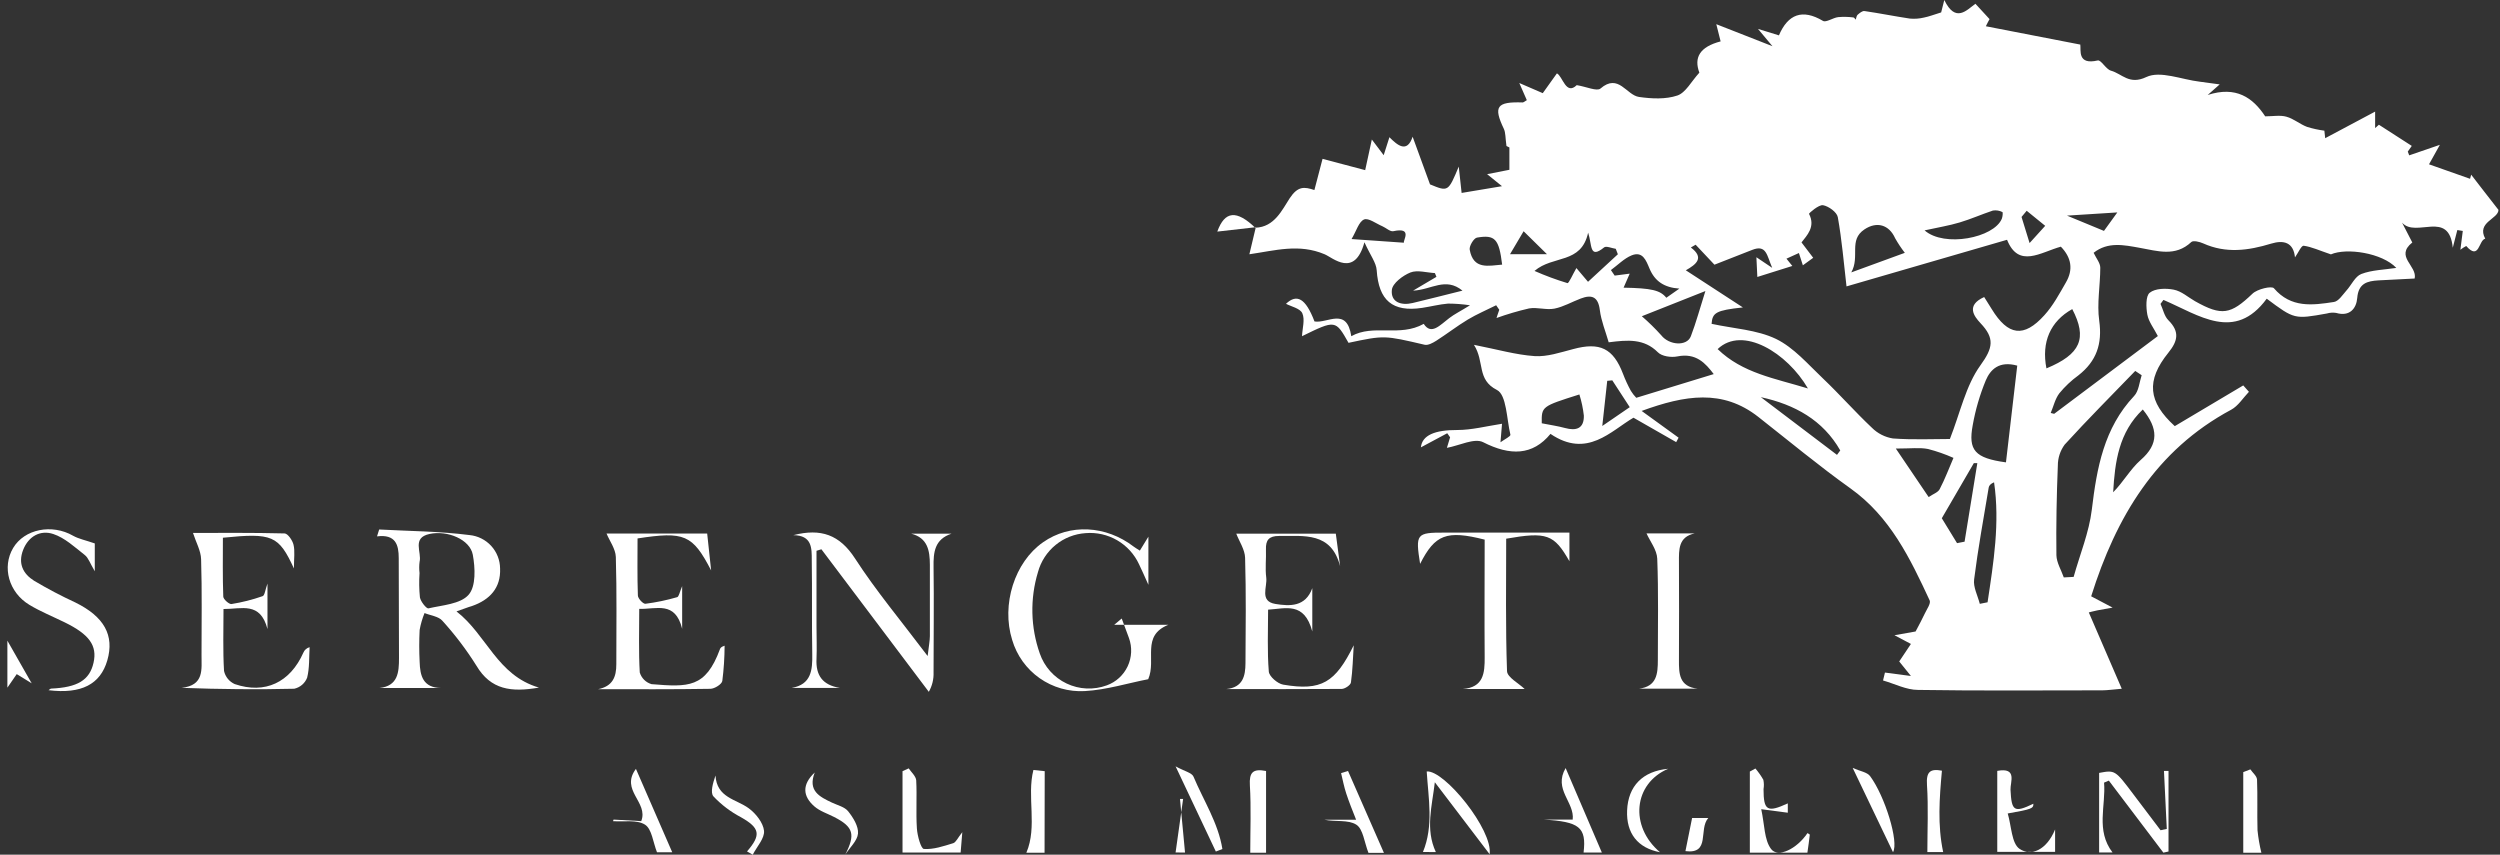 <svg xmlns="http://www.w3.org/2000/svg" fill="none" viewBox="0 0 234 80" height="80" width="234">
<rect x="0" y="0" width="234" height="80" fill="#333333" stroke="none"/>
<path fill="white" d="M117.505 21.313C119.287 21.264 120.016 19.626 120.71 18.566C121.477 17.404 122.076 17.471 123.027 17.788C123.308 16.71 123.566 15.72 123.791 14.868L127.781 15.925C128.01 14.868 128.186 14.069 128.404 13.058L129.514 14.527L130.049 12.843C130.802 13.601 131.701 14.368 132.222 12.798C132.718 14.16 133.215 15.513 133.849 17.256C135.55 17.96 135.55 17.96 136.539 15.594C136.624 16.379 136.708 17.164 136.807 18.059L140.586 17.428L139.194 16.302L141.279 15.893V13.801L141.005 13.667C140.895 12.896 140.934 12.424 140.758 12.055C139.765 9.973 140.085 9.508 142.519 9.589C142.61 9.589 142.709 9.491 142.91 9.375L142.205 7.769L144.403 8.72L145.727 6.867C146.273 7.138 146.565 8.955 147.583 7.969C148.506 8.121 149.474 8.572 149.805 8.286C151.499 6.828 152.224 8.906 153.415 9.075C154.605 9.244 155.905 9.308 157 8.941C157.782 8.677 158.303 7.628 159.06 6.8C158.535 5.392 159.088 4.388 161.05 3.874C160.951 3.486 160.852 3.096 160.645 2.264L165.902 4.325L164.547 2.705L166.508 3.31C167.35 1.338 168.695 0.803 170.628 1.955C170.924 2.131 171.562 1.659 172.058 1.602C172.527 1.563 173 1.572 173.467 1.631C173.551 1.631 173.625 1.768 173.699 1.842C173.752 1.687 173.763 1.49 173.868 1.388C174.055 1.226 174.323 0.997 174.52 1.035C175.928 1.24 177.337 1.525 178.767 1.74C179.212 1.78 179.661 1.747 180.095 1.641C180.549 1.553 180.989 1.377 181.693 1.162C181.718 1.071 181.827 0.634 181.986 0C183.042 2.197 184.099 0.926 184.898 0.352L186.222 1.789C186.166 1.879 186.116 1.972 186.071 2.067C185.969 2.264 185.87 2.472 185.877 2.458L194.716 4.173C194.797 4.68 194.413 6.11 196.347 5.659C196.66 5.585 197.107 6.48 197.583 6.614C198.639 6.909 199.287 7.976 200.893 7.212C202.193 6.592 204.196 7.445 205.887 7.645C206.447 7.716 207.007 7.797 207.764 7.899L206.641 8.889C209.292 8.029 210.866 9.135 212.022 10.889C212.726 10.889 213.43 10.758 214.008 10.924C214.691 11.111 215.275 11.628 215.945 11.878C216.473 12.041 217.013 12.159 217.561 12.231C217.589 12.46 217.614 12.688 217.638 12.935L222.312 10.445V11.991L222.664 11.674C223.692 12.334 224.718 12.995 225.742 13.657L225.368 14.189C225.414 14.305 225.456 14.425 225.502 14.541L228.372 13.555C228.02 14.168 227.668 14.844 227.355 15.379L231.197 16.735L231.302 16.351C232.109 17.407 232.919 18.439 233.856 19.644C233.856 20.496 231.778 20.792 232.619 22.341C231.996 22.464 232.07 24.43 230.838 23.024C230.646 23.125 230.463 23.243 230.292 23.377C230.366 22.792 230.44 22.207 230.517 21.616L230.006 21.531C229.89 21.982 229.778 22.433 229.58 23.19C229.228 19.584 226.14 22.309 224.833 20.841L225.791 22.697C224.132 24.021 226.277 24.88 226.013 26.07C224.907 26.127 223.766 26.176 222.629 26.243C221.572 26.306 220.748 26.511 220.635 27.902C220.558 28.867 219.931 29.663 218.667 29.289C218.378 29.242 218.082 29.26 217.8 29.342C214.758 29.888 214.758 29.892 212.166 27.958C209.165 32.033 205.827 29.494 202.499 28.071L202.224 28.444C202.464 28.962 202.577 29.592 202.96 29.973C204.017 31.029 203.869 31.892 202.96 33.012C200.847 35.632 201.066 37.614 203.559 39.886L209.968 36.075L210.5 36.674C209.951 37.245 209.497 37.998 208.831 38.354C201.788 42.136 198.069 48.383 195.734 55.814L197.741 56.871C197.037 57.001 196.685 57.057 196.308 57.131C195.931 57.205 195.558 57.314 195.512 57.325L198.597 64.467C197.791 64.534 197.287 64.611 196.784 64.615C191.033 64.615 185.282 64.668 179.528 64.576C178.429 64.576 177.344 64.002 176.252 63.692L176.432 62.952L178.862 63.273L177.767 61.913L178.862 60.273L177.323 59.459L179.299 59.107C179.651 58.438 179.922 57.945 180.158 57.434C180.348 57.026 180.746 56.48 180.616 56.198C178.785 52.257 176.918 48.362 173.199 45.711C170.241 43.598 167.438 41.27 164.575 39.02C161.229 36.396 157.715 36.984 153.658 38.463L157.116 40.967L156.891 41.383L152.894 39.097C150.781 40.326 148.555 42.943 145.125 40.611C143.456 42.647 141.353 42.678 138.821 41.389C138.001 40.974 136.599 41.706 135.43 41.918L135.729 40.932L135.462 40.551L132.996 41.872C133.109 40.742 134.296 40.242 136.395 40.249C137.744 40.249 139.096 39.896 140.589 39.664C140.557 40.055 140.515 40.572 140.445 41.397C140.874 41.09 141.403 40.837 141.374 40.692C141.022 39.227 141.022 36.963 140.114 36.502C138.198 35.526 138.983 33.882 137.962 32.276C140.152 32.705 141.885 33.212 143.646 33.332C144.826 33.41 146.062 32.98 147.241 32.677C149.742 31.997 151.002 32.596 151.915 34.994C152.123 35.541 152.369 36.073 152.651 36.586C152.795 36.819 152.964 37.036 153.154 37.234L160.405 35.015C159.637 34.001 158.747 33.008 157.007 33.36C156.429 33.477 155.549 33.36 155.172 32.969C153.883 31.68 152.355 31.811 150.573 32.04C150.277 31.004 149.869 30.032 149.745 29.025C149.587 27.768 148.995 27.546 147.953 27.944C147.129 28.254 146.34 28.722 145.488 28.888C144.727 29.036 143.878 28.733 143.114 28.87C142.084 29.108 141.069 29.407 140.075 29.765C140.075 29.73 140.209 29.363 140.332 28.997L140.04 28.571C139.156 29.015 138.237 29.402 137.391 29.909C136.374 30.522 135.43 31.258 134.426 31.899C134.109 32.099 133.662 32.343 133.345 32.269C129.577 31.388 129.58 31.374 126.221 32.089C125.002 29.934 125.002 29.934 121.868 31.469C121.903 30.73 122.16 29.909 121.896 29.321C121.689 28.86 120.84 28.687 120.368 28.437C121.372 27.49 122.196 27.881 123.037 30.089C124.256 30.293 126.062 28.708 126.481 31.469C128.552 30.3 131.003 31.578 133.261 30.314C133.965 31.399 134.771 30.441 135.652 29.772C136.134 29.402 136.708 29.124 137.592 28.574C136.914 28.472 136.229 28.419 135.543 28.416C134.729 28.483 133.926 28.694 133.113 28.817C130.331 29.236 129.045 28.113 128.859 25.296C128.813 24.591 128.274 23.919 127.711 22.676C126.791 26.039 124.752 24.12 123.985 23.799C121.579 22.785 119.378 23.447 116.941 23.799L117.54 21.285L117.505 21.313ZM185.719 27.803C185.997 28.247 186.212 28.585 186.423 28.927C187.951 31.423 189.43 31.642 191.353 29.504C192.167 28.61 192.762 27.493 193.368 26.44C194.072 25.236 193.889 24.113 192.896 23.088C191.001 23.609 188.944 25.148 187.86 22.443L172.833 26.807C172.579 24.62 172.4 22.454 172.019 20.327C171.935 19.862 171.164 19.302 170.635 19.207C170.241 19.137 169.301 19.964 169.325 20.017C169.959 21.239 169.111 22.049 168.621 22.69L169.716 24.13L168.748 24.834L168.378 23.683L167.212 24.211L167.762 24.894L164.487 25.923C164.466 25.465 164.437 24.838 164.399 24.077L165.878 25.07C165.374 23.908 165.346 22.855 163.994 23.394C162.641 23.933 161.345 24.433 160.472 24.775L158.711 22.905L158.264 23.165C159.535 24.12 158.806 24.729 157.792 25.299L163.134 28.775C160.595 29.046 160.282 29.272 160.204 30.311C162.279 30.761 164.43 30.863 166.226 31.719C167.899 32.529 169.23 34.1 170.628 35.424C172.199 36.917 173.632 38.551 175.207 40.034C175.742 40.57 176.434 40.923 177.182 41.041C179.077 41.178 180.986 41.09 182.51 41.09C183.479 38.625 183.993 36.097 185.37 34.191C186.557 32.554 186.715 31.656 185.37 30.244C184.771 29.603 183.993 28.581 185.719 27.803ZM214.811 24.091C214.67 22.683 213.754 22.447 212.585 22.802C210.451 23.454 208.359 23.743 206.218 22.781C205.883 22.63 205.281 22.485 205.105 22.655C203.608 24.063 201.936 23.489 200.28 23.197C198.805 22.933 197.301 22.602 195.963 23.662C196.206 24.179 196.583 24.616 196.586 25.053C196.586 26.712 196.259 28.405 196.488 30.025C196.791 32.191 196.227 33.811 194.54 35.132C193.876 35.613 193.276 36.178 192.755 36.812C192.36 37.333 192.209 38.033 191.948 38.653L192.269 38.734L201.974 31.455C201.59 30.709 201.115 30.113 200.992 29.455C200.869 28.796 200.826 27.694 201.217 27.398C201.731 26.986 202.735 26.969 203.464 27.113C204.193 27.257 204.795 27.817 205.457 28.194C207.961 29.603 208.792 29.441 210.831 27.49C211.286 27.053 212.631 26.736 212.842 26.983C214.441 28.849 216.452 28.574 218.456 28.265C218.889 28.198 219.258 27.61 219.614 27.208C220.093 26.687 220.435 25.866 221.023 25.644C222.009 25.268 223.136 25.253 224.294 25.077C222.974 23.669 219.632 23.172 218.174 23.81C217.117 23.457 216.378 23.105 215.614 23C215.406 22.986 215.114 23.655 214.811 24.091ZM193.17 54.046L194.093 53.997C194.681 51.884 195.537 49.838 195.794 47.704C196.262 43.798 196.924 40.069 199.756 37.062C200.192 36.6 200.245 35.776 200.46 35.121L199.858 34.72C197.646 37.009 195.396 39.266 193.251 41.618C192.836 42.185 192.612 42.87 192.614 43.573C192.501 46.369 192.445 49.172 192.48 51.972C192.498 52.666 192.931 53.356 193.17 54.046ZM187.758 43.277C188.11 40.245 188.462 37.22 188.814 34.223C187.131 33.755 186.303 34.575 185.866 35.611C185.311 36.956 184.902 38.358 184.648 39.791C184.204 42.154 184.856 42.879 187.754 43.277H187.758ZM169.223 36.361C167.293 33.033 163.11 30.444 160.771 32.674C163.092 34.931 166.121 35.41 169.223 36.361ZM177.457 41.995L180.521 46.524C180.933 46.242 181.394 46.094 181.553 45.788C182.046 44.844 182.422 43.841 182.845 42.858C182.077 42.516 181.282 42.238 180.468 42.027C179.693 41.872 178.873 41.985 177.457 41.985V41.995ZM200.566 38.329C198.319 40.467 197.956 43.221 197.791 46.077C198.745 45.115 199.4 43.907 200.368 43.055C202.094 41.552 201.995 40.09 200.566 38.329ZM148.65 21.778C147.995 24.746 145.382 23.859 143.628 25.359C144.633 25.801 145.663 26.182 146.713 26.5C146.843 26.535 147.21 25.673 147.551 25.091C147.882 25.482 148.171 25.828 148.639 26.377L151.432 23.799L151.235 23.288C150.862 23.236 150.34 22.996 150.143 23.158C148.742 24.292 149.034 22.922 148.65 21.778ZM159.627 27.24L153.675 29.599C154.319 30.156 154.927 30.752 155.496 31.385C156.229 32.318 157.891 32.441 158.264 31.473C158.754 30.194 159.109 28.87 159.627 27.233V27.24ZM178.291 23.665C177.957 23.233 177.655 22.778 177.386 22.302C176.816 21.028 175.668 20.7 174.513 21.471C172.999 22.482 174.118 24.003 173.28 25.497L178.291 23.665ZM185.314 56.518L186.036 56.374C186.595 52.662 187.201 48.954 186.645 45.144C186.317 45.277 186.173 45.45 186.141 45.64C185.666 48.503 185.141 51.356 184.778 54.233C184.68 54.955 185.113 55.747 185.307 56.511L185.314 56.518ZM193.966 28.93C191.913 30.071 191.064 32.022 191.547 34.48C194.748 33.156 195.396 31.673 193.959 28.923L193.966 28.93ZM134.451 25.912C134.402 25.796 134.356 25.676 134.306 25.56C133.535 25.521 132.669 25.247 132.014 25.504C131.31 25.785 130.341 26.514 130.278 27.131C130.158 28.286 131.148 28.62 132.229 28.36C133.673 28.007 135.113 27.655 136.888 27.204C135.289 25.901 133.983 27.131 132.264 27.204L134.451 25.912ZM181.753 48.507L183.179 50.838L183.884 50.701L185.078 43.351H184.75L181.753 48.507ZM180.14 21.563C181.982 23.183 186.631 22.267 187.37 20.475C187.451 20.281 187.483 19.872 187.423 19.848C187.151 19.709 186.841 19.659 186.539 19.707C185.483 20.059 184.482 20.506 183.43 20.82C182.44 21.119 181.405 21.285 180.14 21.563ZM157.19 27.014C155.781 26.916 154.897 26.338 154.394 25.137C154.07 24.37 153.756 23.482 152.714 23.905C152.01 24.197 151.422 24.81 150.781 25.278L151.133 25.796L152.541 25.613L151.967 26.926C154.559 26.972 155.394 27.159 155.968 27.87L157.19 27.014ZM144.301 39.618C145.093 39.777 145.805 39.875 146.488 40.062C147.544 40.351 148.27 40.111 148.249 38.907C148.174 38.233 148.033 37.568 147.83 36.921C144.287 38.041 144.287 38.041 144.308 39.618H144.301ZM171.942 42.576L172.248 42.161C170.628 39.322 167.998 37.868 164.814 37.174L171.942 42.576ZM140.6 24.767C140.307 22.362 139.941 21.95 138.247 22.239C137.948 22.292 137.508 23.021 137.564 23.366C137.902 25.268 139.318 24.873 140.621 24.767H140.6ZM131.408 22.718C131.299 22.517 132.264 21.239 130.415 21.64C130.123 21.704 129.742 21.33 129.394 21.179C128.809 20.933 128.077 20.369 127.672 20.545C127.182 20.76 126.967 21.602 126.506 22.376L131.408 22.718ZM150.911 35.6L150.436 35.646C150.298 36.885 150.164 38.111 149.974 39.872L152.545 38.111L150.911 35.6ZM193.47 20.182L196.931 21.612L198.182 19.883L193.47 20.182ZM189.698 19.728L189.216 20.306C189.409 20.936 189.603 21.566 189.969 22.75L191.431 21.137L189.698 19.728ZM142.61 21.644L141.339 23.792H144.794L142.61 21.644Z"></path>
<path fill="white" d="M42.727 57.227C45.569 59.435 46.52 63.213 50.446 64.358C47.865 64.812 45.935 64.569 44.593 62.308C43.657 60.815 42.59 59.408 41.406 58.103C41.054 57.691 40.304 57.614 39.737 57.382C39.529 57.89 39.376 58.419 39.279 58.959C39.228 59.956 39.228 60.956 39.279 61.953C39.318 63.249 39.585 64.372 41.286 64.397H35.518C37.258 64.207 37.349 62.918 37.346 61.579C37.346 58.466 37.337 55.354 37.321 52.243C37.321 51 37.036 49.983 35.289 50.205L35.49 49.56C38.307 49.715 41.124 49.722 43.942 50.081C44.721 50.156 45.445 50.517 45.974 51.093C46.503 51.67 46.8 52.422 46.808 53.205C46.889 55.019 45.85 56.145 44.171 56.727C43.783 56.836 43.413 56.994 42.727 57.227ZM39.269 53.638C39.217 54.396 39.228 55.157 39.304 55.913C39.374 56.311 39.906 56.969 40.093 56.945C41.406 56.642 43.096 56.543 43.857 55.674C44.562 54.888 44.48 53.152 44.255 51.927C43.995 50.493 41.882 49.616 40.202 49.979C38.522 50.342 39.497 51.691 39.272 52.589C39.228 52.937 39.227 53.289 39.269 53.638Z"></path>
<path fill="white" d="M85.282 49.95H89.068C87.472 50.478 87.36 51.69 87.381 53.077C87.427 56.363 87.381 59.652 87.381 62.938C87.405 63.573 87.251 64.202 86.937 64.755L76.883 51.412L76.425 51.553V58.663C76.425 59.659 76.468 60.663 76.425 61.656C76.344 63.227 76.996 64.121 78.612 64.389H74.105C75.932 64.065 76.055 62.737 76.027 61.219C75.975 58.282 76.027 55.349 75.981 52.415C75.981 51.309 76.013 50.112 74.256 50.091C76.841 49.429 78.591 50.049 80.031 52.274C81.996 55.31 84.338 58.103 86.828 61.406C86.934 60.48 87.032 59.997 87.036 59.547C87.036 57.314 87.036 55.085 87.036 52.855C87.029 51.535 86.835 50.348 85.282 49.95Z"></path>
<path fill="white" d="M106.69 51.538L107.49 50.232V54.74C107.092 53.866 106.87 53.331 106.613 52.813C106.178 51.876 105.467 51.093 104.574 50.573C103.681 50.052 102.65 49.817 101.619 49.901C100.588 49.968 99.602 50.355 98.802 51.009C98.001 51.663 97.425 52.552 97.154 53.549C96.4 56.041 96.46 58.708 97.323 61.163C97.533 61.775 97.863 62.339 98.293 62.822C98.724 63.305 99.247 63.697 99.831 63.975C100.415 64.253 101.049 64.412 101.695 64.442C102.342 64.472 102.988 64.372 103.595 64.149C104.457 63.838 105.159 63.197 105.549 62.368C105.938 61.538 105.983 60.588 105.673 59.726C105.447 59.114 105.218 58.504 104.993 57.892L104.289 58.483H109.353C106.789 59.519 108.265 61.748 107.472 63.575C105.62 63.928 103.598 64.569 101.542 64.685C100.033 64.772 98.54 64.345 97.304 63.475C96.069 62.605 95.164 61.342 94.738 59.892C93.706 56.592 94.967 52.609 97.629 50.757C100.13 48.996 103.525 49.175 106.116 51.165C106.257 51.271 106.409 51.359 106.69 51.538Z"></path>
<path fill="white" d="M27.512 53.208C26.082 50.109 25.491 49.866 20.863 50.331C20.863 52.141 20.831 53.99 20.898 55.835C20.898 56.088 21.437 56.564 21.663 56.539C22.656 56.379 23.633 56.132 24.582 55.8C24.783 55.729 24.825 55.197 25.036 54.62V58.881C24.357 56.275 22.61 57.018 20.92 57.004C20.92 58.983 20.856 60.878 20.969 62.801C21.028 63.069 21.149 63.321 21.323 63.534C21.497 63.748 21.718 63.917 21.969 64.03C24.807 64.998 27.156 63.878 28.396 61.086C28.447 60.961 28.526 60.85 28.628 60.762C28.729 60.674 28.85 60.611 28.98 60.578C28.921 61.533 28.98 62.519 28.748 63.431C28.647 63.69 28.484 63.919 28.274 64.1C28.063 64.28 27.811 64.406 27.54 64.466C24.096 64.551 20.645 64.516 17 64.382C19.138 64.149 18.856 62.642 18.863 61.318C18.863 58.328 18.916 55.331 18.824 52.349C18.803 51.553 18.349 50.767 18.064 49.883C20.648 49.883 23.642 49.852 26.632 49.929C26.931 49.929 27.375 50.57 27.473 50.986C27.618 51.581 27.512 52.246 27.512 53.208Z"></path>
<path fill="white" d="M55.98 64.508C57.339 64.237 57.694 63.371 57.688 62.16C57.688 58.818 57.74 55.468 57.642 52.133C57.617 51.376 57.057 50.63 56.772 49.94H66.192C66.305 50.996 66.41 51.993 66.562 53.391C64.819 50.035 64.065 49.725 59.674 50.397C59.674 52.158 59.642 53.94 59.705 55.733C59.705 56.018 60.195 56.535 60.41 56.514C61.415 56.385 62.409 56.178 63.382 55.895C63.551 55.849 63.614 55.408 63.85 54.863V58.856C63.202 56.222 61.441 57.035 59.832 56.993C59.832 59.022 59.769 60.987 59.881 62.941C59.958 63.202 60.1 63.439 60.292 63.63C60.485 63.822 60.723 63.961 60.984 64.037C64.431 64.315 66.041 64.41 67.386 60.765C67.428 60.656 67.481 60.55 67.823 60.437C67.819 61.541 67.747 62.643 67.608 63.737C67.555 64.051 66.886 64.466 66.495 64.473C62.991 64.533 59.483 64.508 55.98 64.508Z"></path>
<path fill="white" d="M114.788 64.495C116.345 64.34 116.57 63.259 116.577 62.072C116.598 58.79 116.637 55.508 116.542 52.212C116.521 51.444 116 50.69 115.714 49.951H125.032C125.177 51.007 125.307 52.011 125.437 53.004C124.603 49.761 122.06 50.187 119.708 50.166C118.775 50.166 118.461 50.553 118.493 51.43C118.525 52.307 118.408 53.191 118.521 54.064C118.634 54.937 117.866 56.276 119.373 56.529C120.715 56.744 122.191 56.828 122.831 55.05V59.107C122.081 56.29 120.338 56.969 118.694 57.064C118.694 59.047 118.606 60.963 118.76 62.861C118.796 63.315 119.585 63.995 120.109 64.083C123.694 64.692 124.983 63.893 126.709 60.399C126.635 61.562 126.61 62.727 126.448 63.875C126.416 64.125 125.885 64.481 125.582 64.484C121.983 64.513 118.387 64.495 114.788 64.495Z"></path>
<path fill="white" d="M142.708 64.491H136.912C138.859 64.34 138.979 63.008 138.965 61.505C138.936 57.825 138.965 54.141 138.965 50.51C135.394 49.602 134.316 50.028 132.922 52.778C132.478 49.961 132.569 49.848 135.207 49.852H146.899V52.535C145.462 50.007 144.786 49.757 140.979 50.422C140.979 54.532 140.912 58.677 141.057 62.818C141.078 63.399 142.148 63.949 142.708 64.491Z"></path>
<path fill="white" d="M8.872 50.865V53.471C8.429 52.725 8.277 52.218 7.936 51.95C7.002 51.218 6.069 50.341 4.984 49.982C3.791 49.587 2.671 50.179 2.167 51.468C1.664 52.757 2.167 53.715 3.185 54.355C4.44 55.101 5.733 55.782 7.059 56.395C9.749 57.722 10.721 59.465 10.045 61.807C9.397 64.054 7.612 64.977 4.544 64.603C4.632 64.547 4.706 64.455 4.787 64.452C7.252 64.346 8.383 63.663 8.753 62.04C9.122 60.416 8.344 59.374 6.059 58.254C4.956 57.712 3.805 57.25 2.755 56.616C0.811 55.447 0.174 53.074 1.227 51.295C2.28 49.517 4.861 49.006 6.844 50.147C7.376 50.446 8.017 50.566 8.872 50.865Z"></path>
<path fill="white" d="M158.907 64.46H153.413C155.089 64.252 155.174 63.051 155.174 61.769C155.174 58.599 155.241 55.43 155.118 52.292C155.086 51.468 154.445 50.665 154.114 49.926H158.625C157.086 50.253 157.146 51.444 157.15 52.63C157.164 55.682 157.164 58.725 157.15 61.758C157.142 63.047 157.16 64.276 158.907 64.46Z"></path>
<path fill="white" d="M202.547 72.161H202.973V79.701L202.491 79.807L197.388 73.066L196.941 73.253C197.12 75.429 196.148 77.718 197.73 79.789H196.479V72.344C197.973 72.066 197.973 72.07 199.705 74.373L202.23 77.711L202.811 77.588L202.547 72.161Z"></path>
<path fill="white" d="M133.188 79.747C134.202 77.282 133.695 74.743 133.54 72.207C135.191 72.059 139.759 77.69 139.428 79.954C137.642 77.606 135.973 75.412 134.3 73.218C134.043 75.454 133.392 77.609 134.395 79.754L133.188 79.747Z"></path>
<path fill="white" d="M186.944 72.154C188.853 71.802 188.149 73.211 188.184 73.915C188.279 75.922 188.511 76.102 190.325 75.229C190.325 75.676 190.191 75.739 187.923 76.141C188.276 77.313 188.276 78.958 189.043 79.462C190.1 80.166 191.544 79.606 192.357 77.637V79.733H186.944V72.154Z"></path>
<path fill="white" d="M169.173 79.809H163.785V72.217L164.306 71.932C164.586 72.26 164.835 72.614 165.049 72.988C165.11 73.274 165.116 73.57 165.067 73.858C165.067 75.883 165.419 76.08 167.338 75.196V76.07L164.852 75.742C165.173 77.21 165.123 78.591 165.768 79.461C166.412 80.331 168.184 79.461 169.18 77.978C169.254 78.031 169.402 78.091 169.395 78.137C169.339 78.665 169.261 79.179 169.173 79.809Z"></path>
<path fill="white" d="M85.053 71.919C85.293 72.271 85.722 72.648 85.757 73.032C85.838 74.532 85.722 76.043 85.821 77.543C85.867 78.247 86.205 79.445 86.476 79.462C87.377 79.526 88.321 79.198 89.219 78.923C89.48 78.842 89.642 78.43 90.071 77.892C90.001 78.754 89.959 79.251 89.916 79.8H84.476V72.183L85.053 71.919Z"></path>
<path fill="white" d="M129.537 79.831H128.089C127.698 78.838 127.589 77.595 126.952 77.19C126.191 76.704 124.976 76.94 123.944 76.725H126.931C126.578 75.834 126.265 75.056 126.004 74.26C125.8 73.64 125.68 72.996 125.526 72.365L126.174 72.161L129.537 79.831Z"></path>
<path fill="white" d="M57.431 76.714L60.02 76.858C60.724 75.08 58.019 73.978 59.523 71.967C60.706 74.686 61.805 77.214 62.921 79.774H61.495C61.122 78.834 61.013 77.594 60.375 77.189C59.614 76.703 58.4 76.939 57.382 76.862L57.431 76.714Z"></path>
<path fill="white" d="M144.479 76.714H147.205C147.399 75.084 145.374 73.897 146.543 71.89L149.934 79.799H148.223C148.505 77.419 147.825 76.908 144.479 76.714Z"></path>
<path fill="white" d="M181.764 72.136C181.531 74.717 181.341 77.214 181.88 79.753H180.401C180.401 77.661 180.503 75.562 180.366 73.481C180.281 72.235 180.662 71.928 181.764 72.136Z"></path>
<path fill="white" d="M156.146 71.958C152.892 73.335 152.498 77.346 155.378 79.769C153.301 79.378 152.209 78.008 152.297 75.86C152.392 73.567 153.762 72.176 156.146 71.958Z"></path>
<path fill="white" d="M117.024 79.814C117.024 77.701 117.112 75.588 116.989 73.513C116.915 72.299 117.267 71.922 118.503 72.165V79.814H117.024Z"></path>
<path fill="white" d="M211.663 79.813H209.969V72.27L210.634 72.013C210.853 72.33 211.244 72.643 211.258 72.971C211.321 74.548 211.258 76.14 211.303 77.714C211.375 78.421 211.495 79.123 211.663 79.813Z"></path>
<path fill="white" d="M97.771 79.817H96.066C97.123 77.352 96.091 74.559 96.728 72.069L97.785 72.182L97.771 79.817Z"></path>
<path fill="white" d="M79.119 79.986C80.07 78.113 79.911 77.405 78.062 76.465C77.439 76.148 76.731 75.922 76.221 75.475C75.136 74.524 75.048 73.44 76.259 72.306C75.587 74.024 76.717 74.581 77.869 75.123C78.394 75.373 79.063 75.524 79.39 75.94C79.859 76.528 80.366 77.349 80.309 78.018C80.253 78.687 79.545 79.331 79.119 79.986Z"></path>
<path fill="white" d="M110.035 71.731C110.866 72.189 111.556 72.327 111.711 72.693C112.652 74.933 114.029 77.038 114.416 79.468L113.803 79.704L110.035 71.731Z"></path>
<path fill="white" d="M69.921 79.694C71.274 78.137 71.119 77.493 69.347 76.489C68.392 75.987 67.526 75.332 66.784 74.548C66.463 74.196 66.727 73.305 66.97 72.587C67.087 74.675 68.907 74.795 70.076 75.651C70.746 76.14 71.439 77.017 71.513 77.764C71.58 78.468 70.837 79.25 70.457 80L69.921 79.694Z"></path>
<path fill="white" d="M177.185 79.765C175.938 77.162 174.765 74.711 173.413 71.88C174.117 72.19 174.765 72.274 175.04 72.644C176.442 74.535 177.752 78.828 177.185 79.765Z"></path>
<path fill="white" d="M1.565 63.097L0.691 64.365V59.966L2.966 63.96L1.565 63.097Z"></path>
<path fill="white" d="M158.38 76.567H159.894C158.961 77.624 160.13 79.962 157.757 79.666L158.38 76.567Z"></path>
<path fill="white" d="M117.551 21.266L113.938 21.678C114.642 19.734 115.737 19.635 117.501 21.326C117.517 21.305 117.533 21.285 117.551 21.266Z"></path>
<path fill="white" d="M110.035 79.79C110.27 78.121 110.505 76.451 110.739 74.782H110.447C110.602 76.448 110.761 78.11 110.919 79.8L110.035 79.79Z"></path>
</svg>
